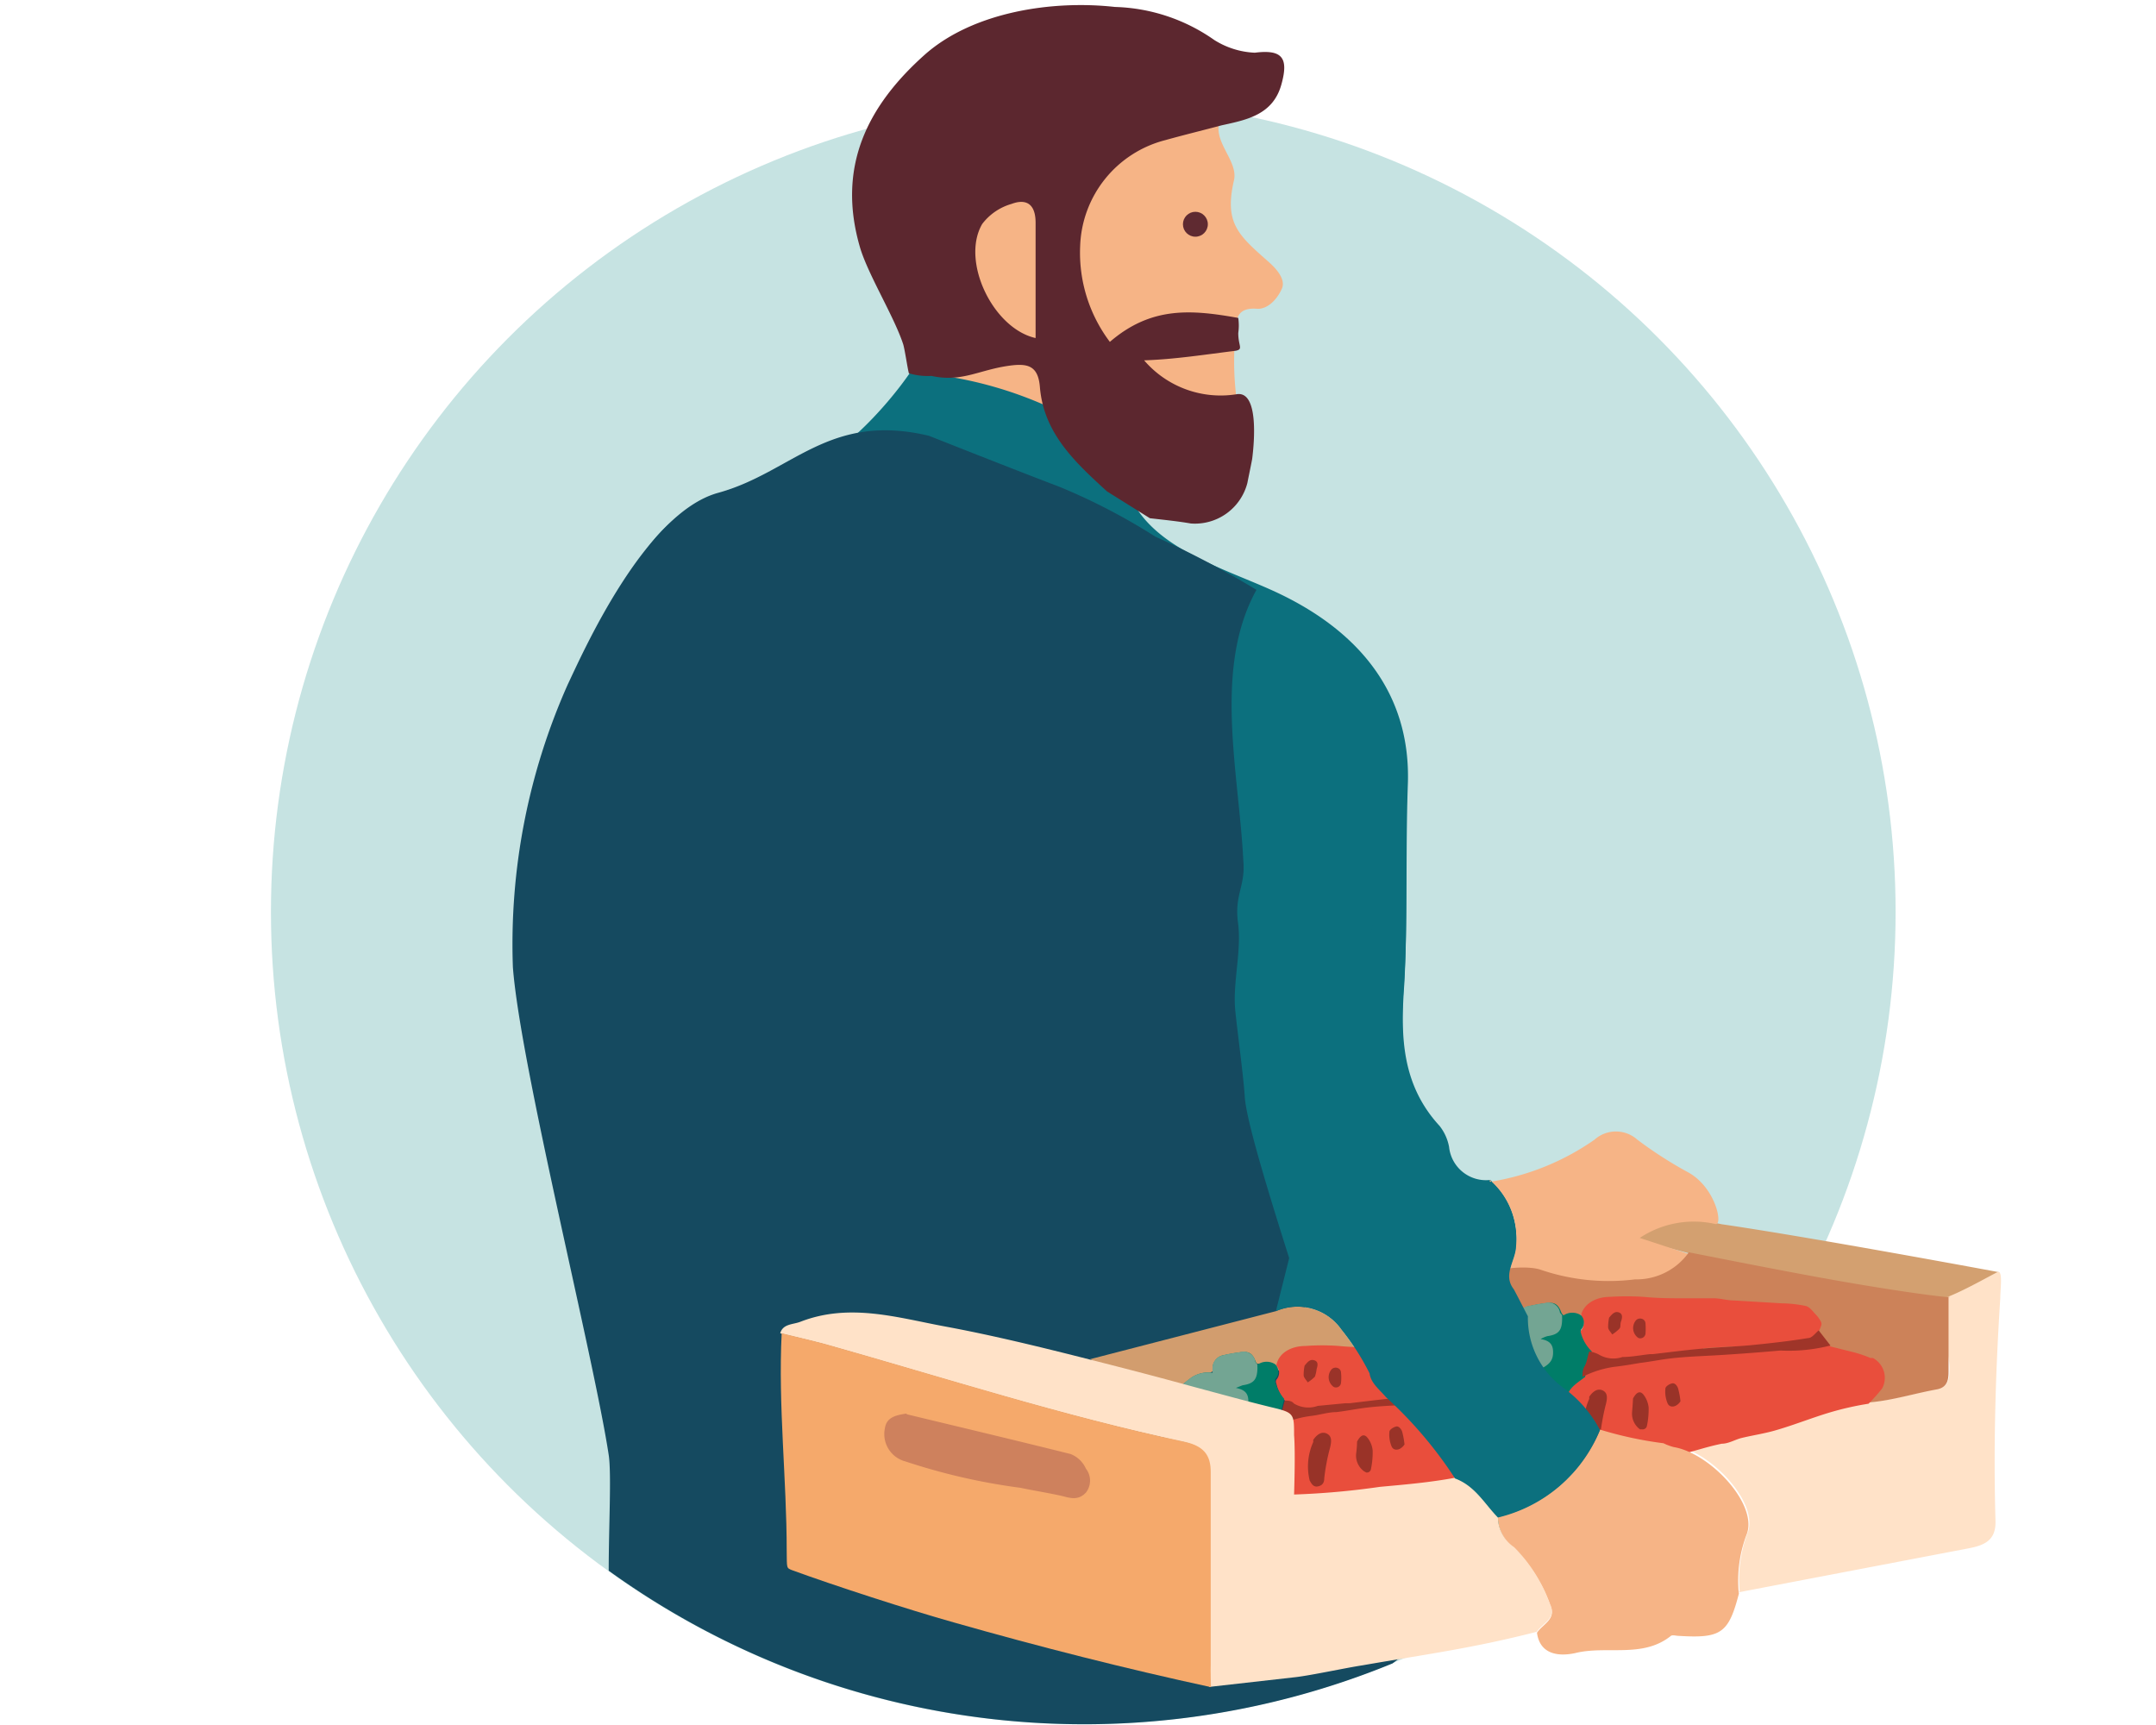 <svg xmlns="http://www.w3.org/2000/svg" viewBox="0 0 90 72"><defs><style>.cls-3{fill:#cc8259}.cls-4{fill:#ffe2c8}.cls-5{fill:#f6b486}.cls-6{fill:#0c707e}.cls-7{fill:#e94e3c}.cls-10,.cls-11,.cls-12,.cls-13,.cls-14,.cls-16,.cls-17,.cls-7,.cls-8,.cls-9{fill-rule:evenodd}.cls-8{fill:#15806b}.cls-9{fill:#147e6a}.cls-10{fill:#007d68}.cls-11{fill:#983328}.cls-12{fill:#9a3328}.cls-13{fill:#993328}.cls-14{fill:#9a3329}.cls-15{fill:#73a593}.cls-16{fill:#75a694}.cls-17{fill:#9f3529}</style></defs><g id="Calque_1" data-name="Calque 1"><circle cx="45.22" cy="38.06" r="33.91" fill="#c6e3e2"/><path d="M71.88 51.1c3.84.56 11.57 2 11.57 2s.25 1.71-1.7 1.62a23.91 23.91 0 01-4.2-.94c-2.29-.38-4.42-.9-6.69-1.36-.75-.25-2.11-.52-3-.83 1.1-.49 1.5-1 3-.7z" fill="#d3a070"/><path class="cls-3" d="M72 58.31c-.07-.08-.14-.2-.2-.2s-.22.15-.2.29.08.22.22.16.11-.15.18-.25"/><path class="cls-4" d="M72.58 66.46l9.63-1.84c.67-.13 1.11-.36 1.09-1.13-.09-3.11 0-6.21.2-9.31 0-.39.12-1.19-.12-1.08s-1.3.72-2 1c-.9.44 0 2 0 3 0 .35 0 .77-.48.86-1.4.26-2.76.79-4.23.48-.49.72-1.36.64-2.1.79-1.69.33-3.39.63-5.09.95a2.23 2.23 0 00.43.16c1.5.25 3.48 2.34 3.06 3.6a5.41 5.41 0 00-.35 2.47"/><path class="cls-5" d="M36.6 18.17a20.55 20.55 0 018.4 2.35 2.38 2.38 0 001.24.49 6.94 6.94 0 01.13-1c.28-1 .74-1.86 2.23-1.51a3.88 3.88 0 001.13 0c1.51-.09 2.11-.66 1.87-2a12.17 12.17 0 010-2.83c0-.57.24-.84.91-.78.43 0 .81-.41 1-.84s-.32-.92-.61-1.17c-1.21-1.07-1.8-1.58-1.39-3.35.18-.77-.78-1.52-.63-2.34-1.81.34-9.71.54-9.91.87-.62 1.05-1.1 9.83-2.85 9.32a10.34 10.34 0 01-1.52 2.79"/><path class="cls-6" d="M26.24 64.37c.23-3.05-.78-5.93-1.38-8.88a83.39 83.39 0 01-2.09-14.12c-.09-2.85-.41-5.73.28-8.56a49.69 49.69 0 013.17-8.41 6.43 6.43 0 014-3.87 22.88 22.88 0 012.83-.81C34.83 19.41 37 17 38 15.54a16.56 16.56 0 017.28 2.22c.36.19 1.59.67 1.57 1.14-.15 3.57 3.63 4.56 6.21 5.72 3.66 1.64 5.84 4.32 5.71 8.1-.1 2.79 0 5.58-.15 8.37-.15 2.08-.14 4.15 1.47 5.9a2 2 0 01.4.88 1.55 1.55 0 001.72 1.38A3.18 3.18 0 0163.28 52c0 .57-.55 1.14-.09 1.73.2.37.39.75.59 1.13a3.61 3.61 0 001.5 3 5.07 5.07 0 011.51 1.75 6.14 6.14 0 01-4.26 3.65c-.56-.57-.94-1.31-1.79-1.63a17.43 17.43 0 00-2.88-3.39c-.28-.3-.63-.55-.69-1A10.49 10.49 0 0056 55.49a2.24 2.24 0 00-2.74-.76l-7.74 2c-2.06-.24-4-1-6-1.37s-4-1-6.06-.2c-.31.12-.73.08-.84.48-.15 3 .19 6.05.21 9.08a1.4 1.4 0 001.3 1.49c1.91.43 3.79 1 5.68 1.5a50.81 50.81 0 01-5.38.37c-2.75.3-8.28-2.61-8.19-3.71z"/><path class="cls-5" d="M62.19 49.25A3.18 3.18 0 0163.28 52c0 .57-.55 1.14-.08 1.73.1-.65.49-.72 1.1-.5a10.15 10.15 0 004.21.23 2.79 2.79 0 002.35-1l-2.41-.79a4.07 4.07 0 013.16-.58c.33.06 0-1.58-1.2-2.19a17.41 17.41 0 01-2.06-1.33 1.34 1.34 0 00-1.79 0 10.45 10.45 0 01-4.37 1.76"/><path class="cls-3" d="M81.39 54.15c-.9-.08-2.39-.31-3.6-.51-2.29-.38-5-.92-7.29-1.37a2.68 2.68 0 01-2.25 1.13 8.79 8.79 0 01-3.93-.4c-.61-.22-2.48-.07-2.58.58.2.38.81 2.3 1 2.68 1.37-.73 3.48-2.05 4.64-1a1.54 1.54 0 001.15.41 4.27 4.27 0 013.7 2c2-1.23 3.57-.94 4.4.79 1.47.31 2.84-.22 4.23-.47.51-.1.48-.52.48-.87v-3"/><path class="cls-7" d="M78.18 56.68h-.1a5.3 5.3 0 00-.67-.23l-1-.25-.49-.63a1.6 1.6 0 00.1-.23.22.22 0 000-.16 1.24 1.24 0 00-.2-.29c-.14-.14-.27-.34-.44-.38a5.17 5.17 0 00-1-.11l-2-.12c-.28 0-.56-.09-.84-.09H70.4c-.6 0-1.19 0-1.79-.06a11.06 11.06 0 00-1.41 0c-.55 0-1.11.27-1.21.81a.45.45 0 010 .6.23.23 0 000 .16 1.69 1.69 0 00.39.75 1.13 1.13 0 01.38.12 1.21 1.21 0 00-.38-.12c-.06.2-.14.41-.19.61s-.06.3-.09.44a2.08 2.08 0 00-.75.78 2.64 2.64 0 00-.1 2.13 3.25 3.25 0 01.15.4l.49.46a1.28 1.28 0 00.26.15c.26.21.93 0 1.25-.08.77-.21 1.89-.42 2.67-.61s1.09-.32 1.8-.47c.29 0 .55-.17.83-.24.5-.12 1-.19 1.49-.34.75-.22 1.47-.51 2.21-.73a12.39 12.39 0 011.6-.36 6.86 6.86 0 00.57-.64.94.94 0 00-.39-1.27zm-10.47 0l.57-.06zm3.39-.35c-.69.06-1.38.15-2.07.23.69-.08 1.38-.17 2.07-.23s1.31-.08 2-.14c-.7.01-1.35.03-2 .09z"/><path class="cls-8" d="M62.45 59.43z"/><path class="cls-9" d="M63.47 57z"/><path class="cls-10" d="M66 55.66a.22.22 0 010-.16.44.44 0 000-.6.67.67 0 00-.73 0 .31.31 0 01-.09-.11c-.13-.35-.28-.45-.64-.4s-.49.08-.73.13a.55.55 0 00-.42.44v.3a1.23 1.23 0 00-.91.2c-.24.18-.47.38-.7.58a.84.84 0 00-.1 1.17l.06.07.08.1c-.45.26-.6.74 0 1.19l-.29.13-.29.13c-.34.14-.37.37-.09.61a5.86 5.86 0 00-.3.55c-.13.29-.31.59-.07.91l.52-.32-.52.32-.22.33a.35.35 0 00.23.57c.12 0 .27 0 .4-.08l.2.38.44-.13-.44.13c-.06.08-.12.17-.19.25a.84.84 0 00-.27.71.21.21 0 00.08.17l.53.27a.87.87 0 000 .33.73.73 0 00.66.5.55.55 0 00.35.49 2.26 2.26 0 00.52 0 .23.23 0 01.17.05 2.23 2.23 0 002.37-.2c.28-.52 0-.79.11-1.34a1.72 1.72 0 00-.19-.49.44.44 0 01-.11-.45c.15-.23-.09-.4 0-.66s.34-.22.58-.54c0-.14-.61-.72-.67-.85a2.53 2.53 0 01.09-2.1c.13-.36.47-.55.75-.77a3.54 3.54 0 01.08-.45c.06-.2.13-.41.2-.61a1.69 1.69 0 01-.45-.75z"/><path class="cls-11" d="M66.34 58.39v-.09c.19-.28.4-.36.59-.25s.17.33.09.62a9.88 9.88 0 00-.22 1.23c0 .18-.07.3-.26.34s-.27-.1-.35-.25a2.47 2.47 0 01.15-1.6z"/><path class="cls-12" d="M68.17 58.37c.16-.29.31-.33.45-.14a1.07 1.07 0 01.2.51 3.3 3.3 0 01-.07.77.18.18 0 01-.2.15h-.09a.81.81 0 01-.33-.73c.02-.22.03-.39.04-.56z"/><path class="cls-13" d="M70.15 58.49c-.18.27-.46.28-.54.08a1.26 1.26 0 01-.09-.61c0-.09.17-.2.29-.22s.21.12.24.21a3.41 3.41 0 01.1.54z"/><path class="cls-12" d="M67.17 55c.13-.16.24-.28.41-.22s.14.23.09.37 0 .23-.07.31a1.76 1.76 0 01-.3.24c-.06-.1-.16-.19-.17-.29a1.9 1.9 0 01.04-.41z"/><path class="cls-14" d="M68.37 55.83a.5.5 0 01-.07-.73.24.24 0 01.33 0 .22.22 0 01.06.15 2.82 2.82 0 010 .41.22.22 0 01-.24.2.17.17 0 01-.08-.03z"/><path class="cls-15" d="M61.08 59.44c-.28-.24-.25-.47.09-.61l.29-.13.29-.13c-.56-.45-.41-.93 0-1.19l-.08-.1a.84.84 0 010-1.18l.06-.06c.23-.2.46-.4.7-.58a1.23 1.23 0 01.91-.2v-.3a.55.55 0 01.42-.44c.24-.05.48-.1.72-.13a.49.49 0 01.64.4l.09.11a.45.45 0 000 .11c0 .5-.12.69-.62.76a1.39 1.39 0 00-.28.12c.41.07.54.25.52.62s-.28.49-.52.64-.38 0-.52-.15 0 .09 0 .13a.48.48 0 01-.5.53h-.15c0 .2 0 .19.14.26a3.76 3.76 0 01.58.25c.54.33.91.81.45 1.47v.06c-.09.19 0 .3.16.38s.43.32.39.51a3.33 3.33 0 01-.23.82 7.07 7.07 0 01-.49.84c-.12.18-.28.18-.42 0s-.3-.37-.46-.54-.23-.17-.31 0-.25.24 0 .65a1.32 1.32 0 010 .49.6.6 0 01-.55.47s-.08 0-.12-.06l-.08-.05A.92.92 0 0162 63a1.3 1.3 0 01-.07-.33v-.31a.51.51 0 01.51-.3c0-.11 0-.21-.07-.33l-.3.13c-.48-.19-.37-.59-.36-1-.23.1-.26 0-.27-.2a4.72 4.72 0 011-1.21h-.15a1.27 1.27 0 01-.9 0 .87.87 0 00-.31-.01z"/><path class="cls-16" d="M61.24 60.57a2.06 2.06 0 01-.13 1.15 1 1 0 01-.4.09.35.35 0 01-.23-.57 3.88 3.88 0 01.23-.33c.17-.19.5-.44.53-.34z"/><path class="cls-10" d="M63.49 60.94c-.2 0-.3-.11-.21-.24a1.22 1.22 0 01.32-.32.22.22 0 01.22 0v.22z"/><path class="cls-17" d="M66.06 57.47c0-.15 0-.3.09-.45s.12-.41.19-.61a1.19 1.19 0 01.39.12 1.19 1.19 0 001 .11c.38 0 .77-.08 1.15-.12H69c.69-.08 1.37-.17 2.06-.23s1.31-.08 2-.14c.81-.08 1.62-.17 2.42-.3.16 0 .3-.21.44-.32l.49.63a7 7 0 01-2.09.21c-.79.07-1.57.13-2.36.18s-1.29.06-1.94.12-1 .15-1.57.22c-.35.06-.7.12-1.06.16a4.17 4.17 0 00-1.33.42z"/><path class="cls-5" d="M72.58 66.46a5.41 5.41 0 01.35-2.46c.42-1.26-1.56-3.35-3.06-3.6a2.23 2.23 0 01-.43-.16 15.82 15.82 0 01-2.65-.57 6.16 6.16 0 01-4.26 3.65 1.56 1.56 0 00.68 1.3 6.28 6.28 0 011.5 2.38c.28.59-.32.79-.55 1.15.12.9.89 1 1.59.85 1.31-.33 2.82.23 4-.72.07-.05.22 0 .33 0 1.77.11 2.08-.11 2.51-1.77"/><circle cx="49.9" cy="9.36" r=".52" fill="#5f2a31"/><path d="M43.23 14.11V9.3c0-.84-.44-1-1-.79a2.35 2.35 0 00-1.23.84c-.9 1.55.45 4.36 2.23 4.76zM48 21.63l-1.79-1.12c-1.31-1.2-2.64-2.41-2.8-4.35-.07-.89-.5-1-1.25-.9-1.29.17-2 .71-3.28.43a2.73 2.73 0 01-.94-.11c-.06-.22-.17-1-.24-1.22-.38-1.15-1.44-2.86-1.79-4-1-3.38.29-5.95 2.73-8.11C40.66.49 43.94 0 46.54.29a7.57 7.57 0 014.15 1.38 3.44 3.44 0 001.69.53c1.12-.14 1.42.19 1.12 1.29-.34 1.3-1.45 1.51-2.5 1.74-.79.21-1.57.4-2.36.62a4.73 4.73 0 00-3.55 4.42 6.18 6.18 0 001.24 4c1.73-1.49 3.4-1.35 5.36-1a2.24 2.24 0 010 .63c0 .55.22.67-.1.74-1.3.16-2.57.36-3.83.4a4.21 4.21 0 003.89 1.41c.88-.1.72 1.94.62 2.71-.07.37-.14.69-.2 1a2.26 2.26 0 01-2.36 1.69c-.51-.09-1.1-.15-1.71-.22z" fill="#5c272f"/><path d="M51.57 42.23c-.13-1.19.27-2.52.11-3.71s.32-1.52.22-2.61c-.18-3.66-1.27-8 .55-11.29a39.25 39.25 0 00-4.22-2.22 25.66 25.66 0 00-4-2.08c-1.77-.67-5.45-2.13-5.45-2.13-4.19-1-5.71 1.53-8.8 2.38s-5.67 6.72-6.28 8a26.61 26.61 0 00-2.29 11.8c.31 4.11 3.38 16.27 4 20.36.12.79 0 3 0 4.83a33.92 33.92 0 0032.72 3.87c.34-.25.55-.44.54-.56 0-2.57-6.59-20.55-6.71-23.12-.06-.88-.3-2.65-.39-3.52z" fill="#154a60"/><path d="M49.82 58a2.58 2.58 0 013.26-.88 1.05 1.05 0 00.8 0 2.91 2.91 0 013.29.21A11.05 11.05 0 0056 55.49a2.26 2.26 0 00-2.75-.76l-7.74 2A9.67 9.67 0 0049.82 58" fill="#d29d6e"/><path class="cls-7" d="M65.47 58.73h-.1a5.3 5.3 0 00-.67-.23l-1-.25-.49-.63a1.6 1.6 0 00.1-.23.22.22 0 000-.16 1.24 1.24 0 00-.2-.29c-.14-.14-.27-.34-.44-.38a5.17 5.17 0 00-1-.11l-2-.12c-.28 0-.56-.09-.84-.09h-1.14c-.6 0-1.19 0-1.79-.06a9.48 9.48 0 00-1.41 0c-.55 0-1.11.26-1.21.81a.45.45 0 010 .6.18.18 0 000 .16 1.69 1.69 0 00.39.75.94.94 0 01.38.12 1.21 1.21 0 00-.38-.12c-.07.2-.14.4-.2.61s0 .29-.08.44c-.28.23-.62.41-.75.78a2.63 2.63 0 00-.1 2.13 3.25 3.25 0 01.15.4l.49.46a1.46 1.46 0 00.25.15c.27.21.94 0 1.26-.08.77-.21 1.89-.42 2.67-.61s1.09-.32 1.8-.47c.28-.06.55-.18.83-.24.5-.12 1-.19 1.49-.34.75-.22 1.47-.51 2.21-.73a12.39 12.39 0 011.59-.32 6.86 6.86 0 00.57-.64.94.94 0 00-.38-1.31zM55 58.68l.57-.06zm3.39-.35c-.69.06-1.38.15-2.07.23.69-.08 1.38-.17 2.07-.23s1.31-.08 2-.15c-.7.07-1.39.09-2 .15z"/><path class="cls-8" d="M49.74 61.48z"/><path class="cls-9" d="M50.76 59z"/><path class="cls-10" d="M53.24 57.71a.29.29 0 010-.16.43.43 0 000-.6.65.65 0 00-.73 0 .31.31 0 01-.09-.11c-.13-.35-.28-.45-.64-.4s-.49.08-.73.13a.55.55 0 00-.42.44 1.41 1.41 0 000 .29 1.27 1.27 0 00-.91.21c-.24.18-.47.38-.7.58a.84.84 0 00-.1 1.17l.06.07.08.1c-.45.26-.6.74 0 1.18l-.28.14-.29.13c-.34.14-.37.37-.1.61a5.86 5.86 0 00-.3.55c-.13.29-.31.59-.07.91l.52-.32L48 63c-.07.11-.16.22-.22.33a.35.35 0 00.23.57c.12 0 .27-.05.4-.08l.2.38.39-.2-.44.13a2.23 2.23 0 01-.19.24.86.86 0 00-.27.72.21.21 0 00.08.17c.17.1.36.19.53.27a.87.87 0 000 .33.72.72 0 00.66.5.55.55 0 00.35.49 2.26 2.26 0 00.52 0 .23.23 0 01.17 0 2.23 2.23 0 002.37-.2c.28-.52 0-.79.11-1.34a1.61 1.61 0 00-.19-.49c-.11-.12-.19-.34-.11-.45s-.09-.4 0-.66.34-.22.58-.54c0-.14-.61-.72-.67-.85a2.53 2.53 0 01.09-2.1c.13-.36.47-.55.74-.78 0-.14 0-.29.09-.44s.13-.41.19-.61a1.86 1.86 0 01-.37-.68z"/><path class="cls-11" d="M54.82 60.19v-.09c.19-.28.4-.36.59-.25s.18.32.1.62a8.34 8.34 0 00-.23 1.23c0 .18-.07.3-.26.34s-.27-.1-.35-.25a2.47 2.47 0 01.15-1.6z"/><path class="cls-12" d="M56.65 60.17c.16-.3.31-.33.45-.14a1 1 0 01.2.51 3.3 3.3 0 01-.07.77.17.17 0 01-.2.15l-.09-.05a.81.81 0 01-.33-.73 4.38 4.38 0 00.04-.51z"/><path class="cls-13" d="M58.63 60.29c-.18.27-.46.28-.54.08a1.26 1.26 0 01-.09-.61c0-.09.18-.2.29-.22s.21.12.24.21a3.41 3.41 0 01.1.54z"/><path class="cls-12" d="M54.46 57c.13-.16.23-.28.41-.22s.13.23.09.37a1.41 1.41 0 01-.07.31 1.76 1.76 0 01-.3.24c-.06-.1-.16-.19-.17-.29a1.84 1.84 0 01.04-.41z"/><path class="cls-14" d="M55.66 57.88a.5.5 0 01-.07-.73.24.24 0 01.33 0 .22.22 0 01.06.15 1.88 1.88 0 010 .41.21.21 0 01-.23.2.17.17 0 01-.09-.03z"/><path class="cls-15" d="M48.36 61.49c-.27-.24-.24-.47.1-.61l.29-.13.28-.14c-.55-.44-.4-.92 0-1.18l-.08-.1a.84.84 0 010-1.18l.06-.06c.23-.2.46-.4.7-.58a1.27 1.27 0 01.91-.21 1.41 1.41 0 010-.29.55.55 0 01.42-.44 6 6 0 01.72-.13.49.49 0 01.64.39.38.38 0 00.09.12.45.45 0 000 .11c0 .5-.13.69-.62.76l-.28.11c.41.08.54.26.52.63s-.29.49-.52.64-.38 0-.52-.15 0 .09 0 .13a.48.48 0 01-.5.53h-.15c0 .2 0 .19.14.25a3.79 3.79 0 01.58.26c.54.33.9.81.44 1.47v.06c-.09.19-.05.3.16.38s.43.32.39.51a3.84 3.84 0 01-.23.82 6.24 6.24 0 01-.49.83c-.12.19-.28.19-.42 0l-.46-.54c-.14-.15-.23-.16-.31 0s-.25.24-.05.65a1.32 1.32 0 010 .49.6.6 0 01-.55.47s-.08 0-.12-.06h-.08a.7.7 0 01-.13-.24 1 1 0 01-.07-.34v-.3a.51.51 0 01.51-.3c0-.11 0-.21-.07-.33l-.31.13c-.47-.19-.36-.59-.35-1-.24.09-.26 0-.28-.21a5.21 5.21 0 011-1.2h-.15a1.27 1.27 0 01-.9 0 .88.88 0 00-.31-.02z"/><path class="cls-16" d="M48.53 62.62a2.06 2.06 0 01-.13 1.15.84.84 0 01-.4.08.34.34 0 01-.23-.56c.07-.12.15-.23.22-.34s.51-.43.54-.33z"/><path class="cls-10" d="M50.78 63c-.2 0-.3-.1-.21-.24a1.62 1.62 0 01.32-.32.25.25 0 01.22 0v.22a4 4 0 01-.33.34z"/><path class="cls-17" d="M53.35 59.51c0-.14 0-.29.09-.44s.12-.41.19-.61c.13 0 .29 0 .38.12a1.17 1.17 0 001 .1l1.15-.11h.18c.68-.08 1.37-.17 2.06-.23s1.31-.08 2-.14c.81-.08 1.62-.17 2.42-.3.16 0 .29-.21.44-.32l.49.63a7 7 0 01-2.09.2c-.79.08-1.57.13-2.36.19s-1.29.06-1.94.12-1 .15-1.57.22c-.35 0-.7.12-1.06.16a4.42 4.42 0 00-1.38.41z"/><path class="cls-4" d="M62.53 63.31c-.56-.57-.94-1.31-1.79-1.63-1.07.2-2.16.29-3.14.38a32.58 32.58 0 01-3.58.32s.06-1.75 0-2.48c0-.89 0-.94-.94-1.16-1.1-.27-1.93-.5-3.16-.83-1.72-.47-2.56-.69-4.45-1.17s-4-1-6-1.37-4-1-6.06-.2c-.31.12-.73.08-.84.48.6.15 1.22.29 1.82.45 5 1.41 9.92 3 15 4.08.77.17 1.1.53 1.09 1.28v8.95l3.63-.41c.66-.08 2.1-.39 2.76-.49 2.76-.48 4.58-.71 7.28-1.4.24-.36.84-.55.56-1.15a6.53 6.53 0 00-1.5-2.38 1.53 1.53 0 01-.68-1.29"/><path d="M50.55 70.42c-3.55-.77-7.15-1.68-10.73-2.7-1.89-.53-5-1.54-6.75-2.18-.25-.1-.22-.07-.23-.81 0-3-.36-6.05-.21-9.08.6.15 1.22.29 1.82.45 5 1.41 9.92 3 15 4.08.77.17 1.1.53 1.09 1.28v8c-.01.27.01.96.01.96z" fill="#f5a96b"/><path class="cls-6" d="M53.26 54.73a2.24 2.24 0 012.74.76 10.49 10.49 0 011.17 1.83c.06.42.41.67.69 1a17.43 17.43 0 012.88 3.39c.85.32 1.23 1.06 1.79 1.63a6.14 6.14 0 004.26-3.65 5.07 5.07 0 00-1.51-1.75 3.61 3.61 0 01-1.5-3c-.2-.38-.39-.76-.59-1.13-.46-.59.05-1.16.09-1.73a3.18 3.18 0 00-1.09-2.75 1.55 1.55 0 01-1.72-1.38 2 2 0 00-.4-.88c-1.61-1.75-1.62-3.82-1.47-5.9.2-2.79 0-5.58.15-8.37"/><path d="M37.84 59c-.46.07-.83.16-.9.61A1.18 1.18 0 0037.8 61a25.92 25.92 0 004.8 1.1c.57.12 1.15.21 1.73.34.35.09.68.2 1-.14a.81.81 0 000-1 1.16 1.16 0 00-.64-.61c-2.28-.57-4.56-1.11-6.84-1.66" fill="#ce815d"/></g></svg>
